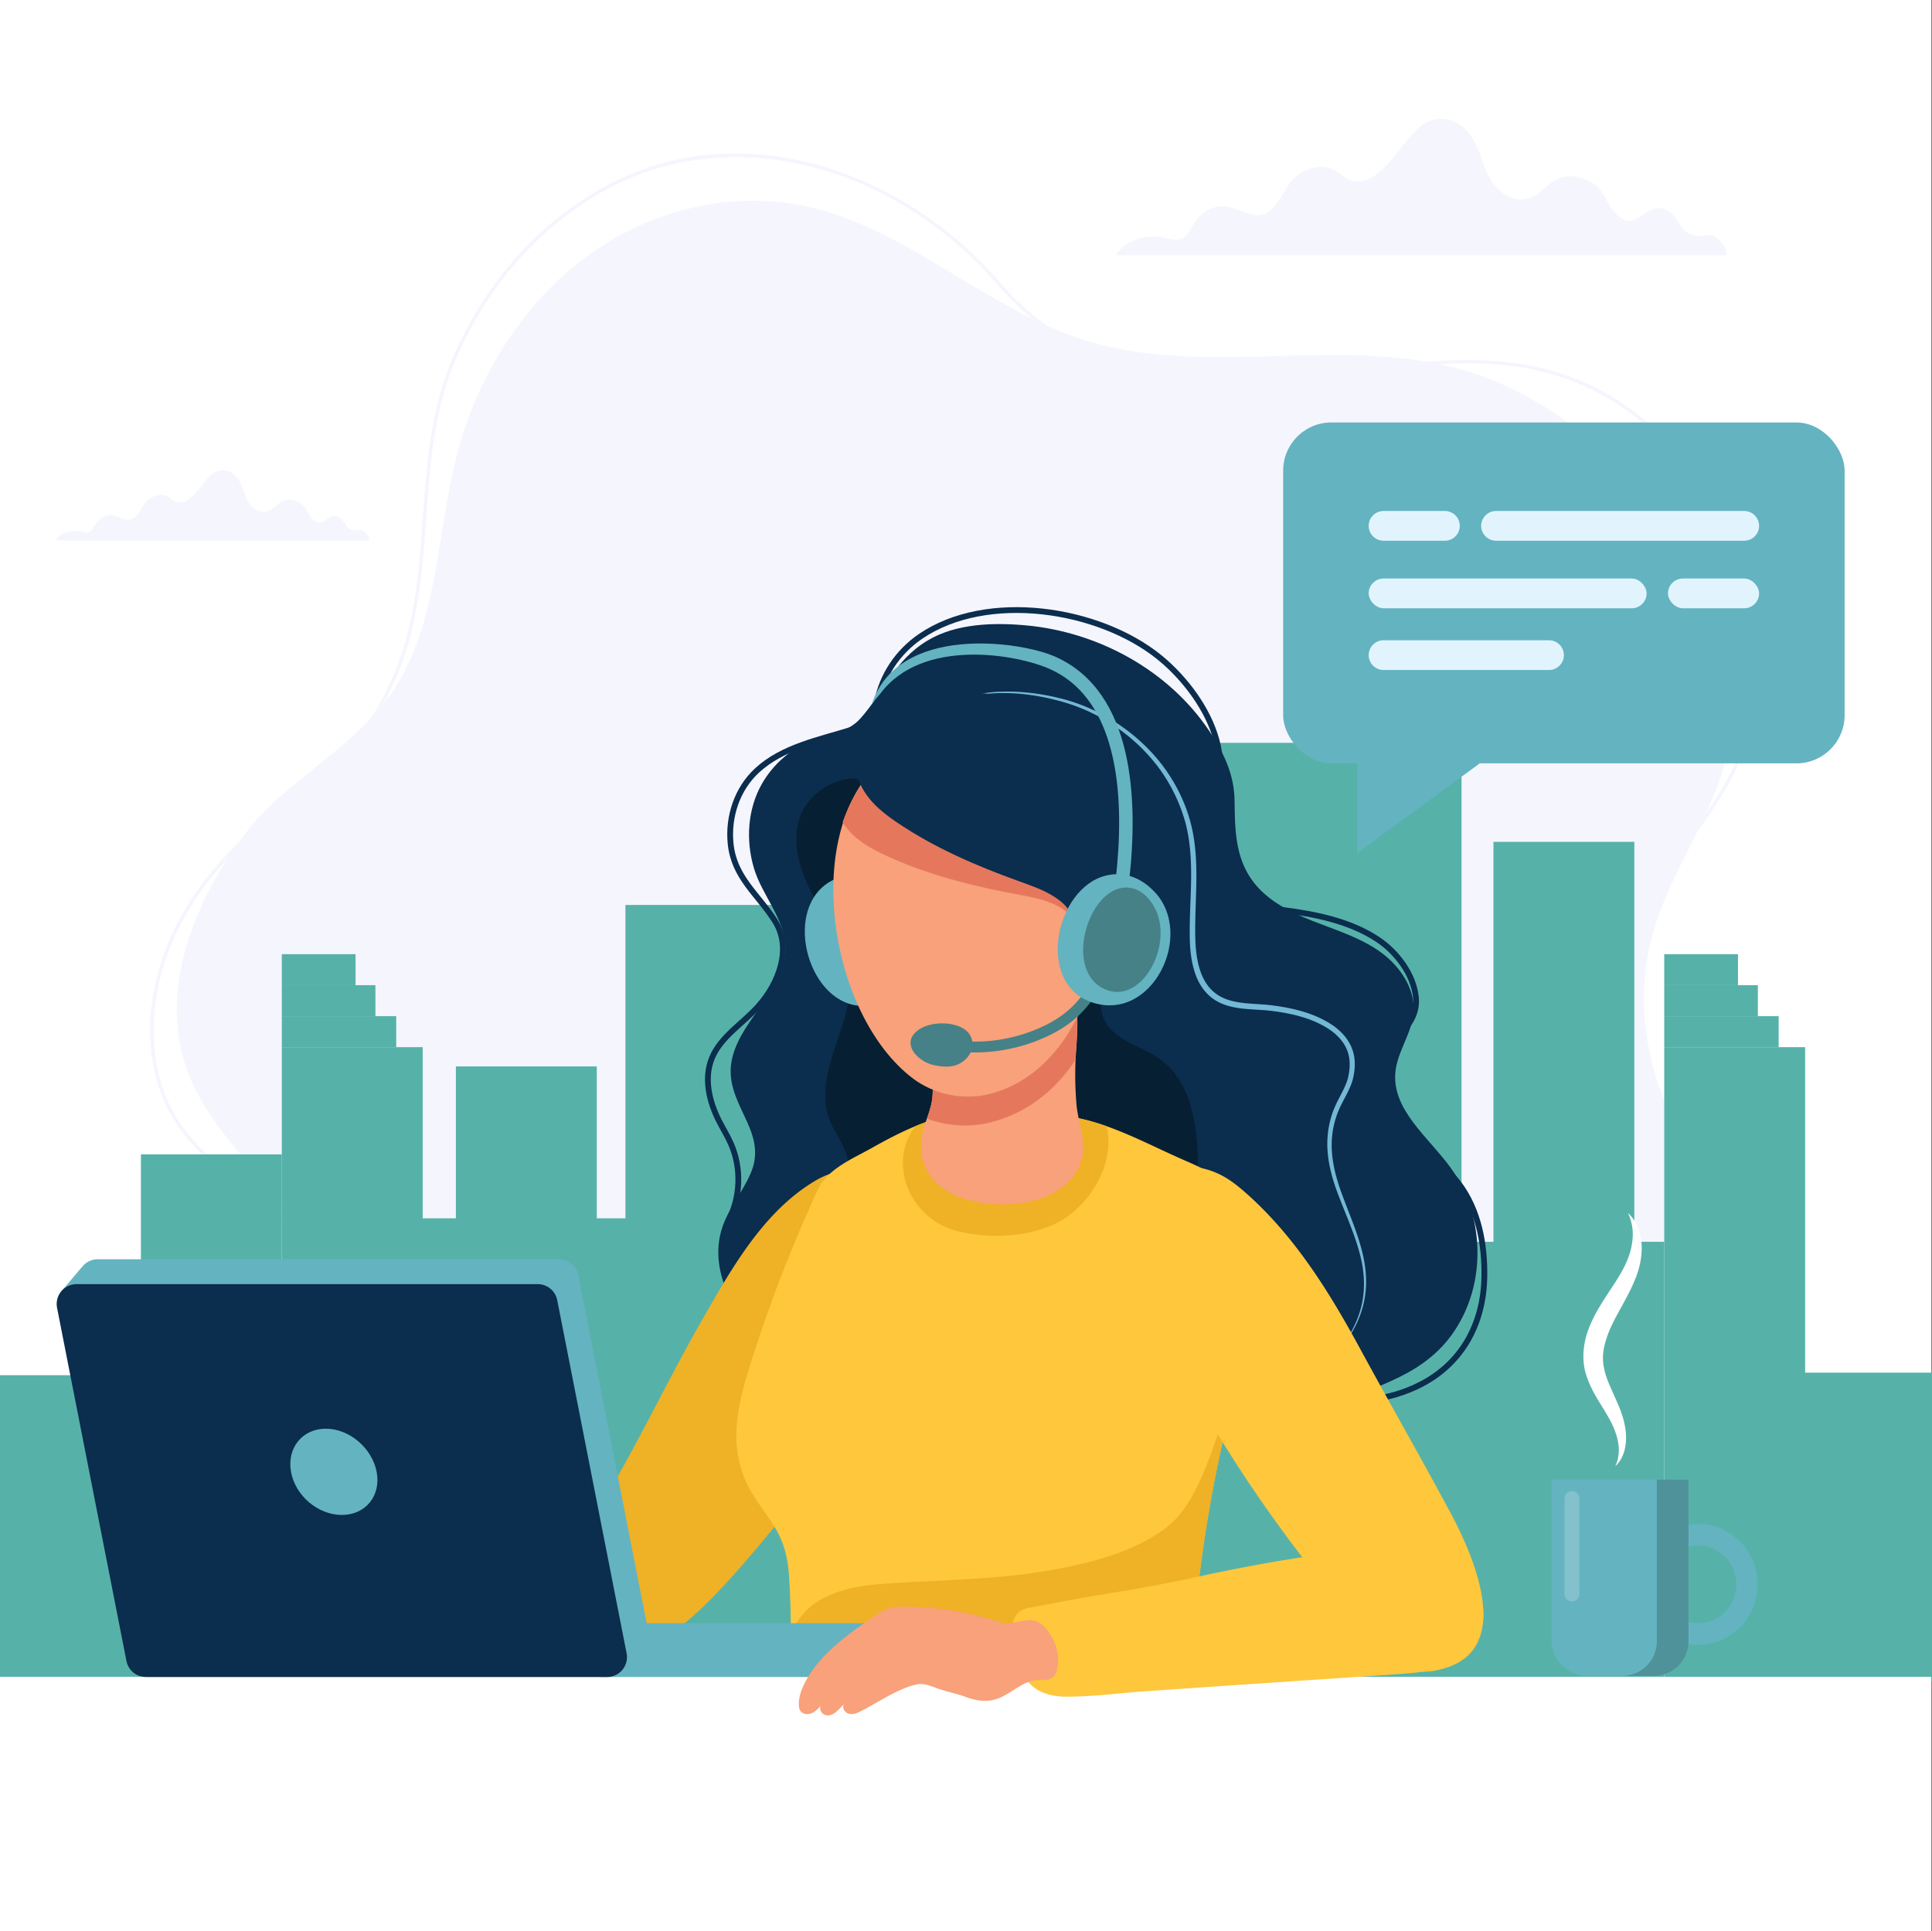 <svg xmlns="http://www.w3.org/2000/svg" xmlns:xlink="http://www.w3.org/1999/xlink" viewBox="0 0 5000 4997.97"><rect x="0" y="0" width="5000" height="4997.97" fill="#808080" stroke="none"/><defs><style>.cls-1{fill:#ffc73c;}.cls-15,.cls-2{fill:#fff;}.cls-3{fill:#f5f5fe;}.cls-4{fill:#56b2a9;}.cls-5{fill:#0b2d4e;}.cls-6{fill:#73b8d4;}.cls-7{fill:#061f33;}.cls-8{fill:#efb126;}.cls-9{clip-path:url(#clip-path);}.cls-10{fill:#64b3c0;}.cls-11{fill:none;stroke:#0b2d4e;stroke-miterlimit:10;stroke-width:15px;}.cls-12{fill:#f8a17a;}.cls-13{fill:#e5785c;}.cls-14{fill:#468187;}.cls-15{opacity:0.2;}.cls-16{fill:#509299;}.cls-17{fill:#e1f4fd;}</style><clipPath id="clip-path"><path class="cls-1" d="M3233.13,3467c32.31-136.85,49.07-276.86-24.17-370.07-33.07-42.1-92-71.42-140.22-92.26-94.07-40.66-190.23-95.31-290.92-113-106.16-18.68-224.23-30.19-330-3.48-67.2,17-130.07,48.38-190.16,82.27-52.15,29.4-116.12,54.71-141.43,109.42a3723.56,3723.56,0,0,0-160.94,409.79c-37.78,116.21-79.25,238-19.72,355.81,19.29,38.16,47.31,70.83,69.37,107.29,24.58,40.62,33.75,78.78,37,125.63,7.36,106.9,4.49,214.12,4.19,321.17-.09,30.86.32,62.92,13.83,90.66,26.63,54.69,99,55.45,151.14,55.36l515.5-.89c71.5-.12,126.12,8.63,193.24,22.43,56.49,11.61,105-16.9,132.08-69.46,25.65-49.75,27.61-107.86,30.35-163.77a3537.34,3537.34,0,0,1,92.06-645.94C3188.57,3627.93,3213.65,3549.48,3233.13,3467Z"></path></clipPath></defs><g id="Layer_2" data-name="Layer 2"><g id="Layer_2-2" data-name="Layer 2"><rect class="cls-2" width="4997.97" height="4997.97"></rect><path class="cls-3" d="M3466.16,4256.78l-4.44-7.61c126.22-73.6,273.23-79.31,415.4-84.83,58.22-2.26,118.42-4.59,175.59-11.67,267.5-33.12,464.68-205.36,527.45-460.75,57.26-233-6.71-482.34-166.95-650.7-8.11-8.53-16.43-17.18-24.47-25.54-55.68-57.92-113.26-117.81-154.29-188.27a406,406,0,0,1-50.74-144.15c-7.16-47.32-6.39-97.27,2.28-148.47,15.63-92.28,56.62-187.73,118.55-276,16.37-23.35,33.67-46.77,50.39-69.42,53.63-72.63,109.09-147.74,144.23-233.69,42.06-102.84,51.88-234.51,27.66-370.74-39.5-222.21-164.82-422.26-335.23-535.13-221.1-146.42-454.89-114.58-702.4-80.87C3386,983,3280,997.39,3175.24,997.39c-27.23,0-54.37-1-81.37-3.18a775.67,775.67,0,0,1-278.51-77c-90.44-44.55-168.85-104.92-233-179.45C2398.18,524,2146.16,406.68,1904.07,406.68c-105.23,0-208.52,22.14-303.64,68.16C1409,567.47,1251.75,743.28,1169,957.19c-47.07,121.69-56.56,253.79-65.73,381.54-8.6,119.67-17.48,243.41-56.85,360.37a747.09,747.09,0,0,1-95.08,188c-42.75,61-92,111.42-146.25,149.93-147.17,104.39-247.25,204.61-315,315.39-97.79,160-119.63,349.41-57,494.32,44.82,103.73,131.85,170,216,234.14,43.73,33.31,88.94,67.75,127.28,106.84,43.14,44,73,89.48,91.16,139.08,15.07,41.07,22.28,88.64,22,145.44-.28,66.19-12.52,134-24.36,199.51-20.08,111.23-40.86,226.26-3.5,336.38,24.42,72,85.81,124.3,182.48,155.46,67.87,21.89,151,33.23,254.14,34.7,30.5.43,61.75.17,92-.08,119.13-1,242.33-2,355.58,38.55l-3,8.3c-111.77-40.05-234.16-39-352.53-38-30.27.26-61.58.52-92.17.08-104-1.47-188-13-256.73-35.12-99.46-32.06-162.75-86.24-188.12-161-38.09-112.28-17.11-228.44,3.18-340.78,11.77-65.17,23.94-132.56,24.21-198,.24-55.74-6.8-102.31-21.5-142.37-39.61-108-125-173.05-215.5-241.94-85.07-64.81-173-131.81-218.78-237.66a446,446,0,0,1-33.21-125.57,524.15,524.15,0,0,1,1.7-130.17c11.42-84.7,42.23-170,89.09-246.68C551,2236,651.81,2134.91,800,2029.8c105-74.51,191.81-196.07,238.07-333.51,39-115.9,47.86-239.07,56.41-358.19,9.22-128.4,18.76-261.17,66.31-384.09,83.54-216,242.39-393.51,435.81-487.1a696.25,696.25,0,0,1,265.59-68.48c88-4.94,178.12,6,267.87,32.53,172.68,51,335.67,158,458.95,301.09C2713.83,877,2898.11,969.33,3094.59,985.42c129.91,10.64,263.87-7.61,393.41-25.25,119.18-16.24,242.41-33,361.05-26.9,64,3.3,121.62,12.81,176.25,29.05a631.86,631.86,0,0,1,171.15,80.1c85.36,56.53,161.79,136.95,221.05,232.54a885,885,0,0,1,118,308.4c11.56,65,15.57,129,11.91,190.18-4.05,67.91-17.54,130.3-40.09,185.44-35.56,87-91.34,162.52-145.29,235.59-16.7,22.6-34,46-50.27,69.24-135.23,192.84-161.28,401.87-69.69,559.16,40.5,69.55,97.7,129.05,153,186.6,8.05,8.37,16.38,17,24.51,25.57,80.18,84.24,138.15,190.7,167.65,307.85,29.05,115.35,29.56,236.74,1.47,351-15.86,64.53-40.54,124.76-73.34,179a588.08,588.08,0,0,1-118.55,140.71c-92.87,80.34-211.49,131.41-343,147.7-57.55,7.12-117.94,9.46-176.34,11.73C3736.37,4178.63,3590.48,4184.3,3466.16,4256.78Z"></path><path class="cls-3" d="M610,2191c-108,153.61-191.39,362.59-133.55,555.48,57.67,192.31,242.08,310.89,322.67,493.55,45.55,103.24,46.77,216.76,48.49,327.58,2.26,145.07-26.08,299.12,72,421.72,58,72.52,145.51,115.37,234,143.51,177.72,56.53,363.9,83.07,521.76,189.84,259.34,175.41,577.82,236.74,886.88,217.79,156.73-9.61,312.16-39.12,462.29-84.93,174.42-53.24,329.46-147.48,505.09-198,304.39-87.49,720.6-88.69,898.72-396.66,119.93-207.34,161.47-463.61,68.18-689.52-44.36-107.42-129-189.46-177.25-294.92-66.63-145.7-84.6-311.83-40.08-466.61q2.78-9.55,5.79-19c46.5-144.71,140.12-269.14,178.84-416.45,79.93-304.13-96.7-625.69-328.88-821.17-96.48-81.23-204.28-148.84-321.69-187.38-323.84-106.3-683.65,16.73-1008.46-86.09-249.19-78.88-453.76-283.91-707.66-343.2-195.11-45.57-406,3.07-571.7,122.15s-286,305.46-340.84,510.71c-50.8,190.18-49.21,399.08-139.3,571.84-77.09,147.81-219.94,227.57-335.93,334.8C673.19,2109.41,639.85,2148.48,610,2191Z"></path><path class="cls-3" d="M4467.64,660.59c2.87-17.41-20.17-52.52-45.3-52-10,.23-19.78,2.82-29.76,2.33-26.6-1.3-40.39-22-50.64-39.16s-30.67-36.7-56.59-32.35C4248,545.72,4229.21,595,4186.78,558c-27.77-24.2-29.85-58.05-61.3-81.52-21.59-16.11-56.69-25.65-85.63-16.75-37.77,11.62-51.81,49.06-92,55.58-44.54,7.22-76.57-26.67-90.79-51.11-17.25-29.66-23.66-61.72-38.44-91.9-13.68-27.93-41.19-65.35-90.48-64.54-41.68.69-60.05,27.07-80.51,48C3621,383,3565.7,480.82,3503.69,469c-24.18-4.6-36.25-23.81-58.07-32.41-35.07-13.82-79.78,5.18-100.91,29.09s-29.51,52.75-53.39,75.37c-6.18,5.85-13.68,11.37-23.38,14-33.36,9.12-64.41-19-100.12-21-24.65-1.44-47.52,10.14-61.68,24.26s-21.89,30.82-32.74,46.31c-3,4.31-6.44,8.67-11.9,11.6-15.66,8.4-37.71,1.32-56.9-2-47.42-8.16-101.28,13.61-114.66,46.34Z"></path><path class="cls-3" d="M955.72,1398.56c1.48-9-10.37-27-23.29-26.71-5.14.12-10.17,1.45-15.3,1.2-13.67-.67-20.76-11.31-26-20.13s-15.77-18.87-29.09-16.63c-19.19,3.22-28.86,28.54-50.67,9.53-14.28-12.44-15.35-29.84-31.52-41.91-11.09-8.28-29.14-13.19-44-8.61-19.41,6-26.63,25.22-47.31,28.57-22.9,3.71-39.36-13.71-46.67-26.27-8.87-15.25-12.16-31.73-19.76-47.24-7-14.36-21.18-33.6-46.52-33.18-21.42.35-30.86,13.91-41.38,24.68-13.68,14-42.1,64.29-74,58.23-12.43-2.37-18.64-12.24-29.85-16.66-18-7.11-41,2.66-51.88,15s-15.17,27.12-27.45,38.74a28.37,28.37,0,0,1-12,7.22c-17.14,4.69-33.11-9.75-51.46-10.82-12.68-.74-24.43,5.21-31.71,12.48s-11.26,15.84-16.83,23.8a17.77,17.77,0,0,1-6.12,6c-8.05,4.32-19.39.68-29.25-1-24.38-4.19-52.07,7-59,23.82Z"></path><rect class="cls-4" x="4307.04" y="2710.38" width="364.65" height="1641.42" transform="translate(8978.73 7062.17) rotate(180)"></rect><rect class="cls-4" x="3756.77" y="3214.13" width="550.27" height="1137.67"></rect><rect class="cls-4" x="4449.73" y="3552.81" width="550.27" height="798.98"></rect><rect class="cls-4" x="4307.04" y="2630.14" width="296.13" height="80.23" transform="translate(8910.21 5340.52) rotate(180)"></rect><rect class="cls-4" x="4307.04" y="2549.91" width="242.29" height="80.23" transform="translate(8856.37 5180.05) rotate(180)"></rect><rect class="cls-4" x="4307.04" y="2469.68" width="190.89" height="80.23" transform="translate(8804.97 5019.59) rotate(180)"></rect><rect class="cls-4" x="2867.5" y="2710.38" width="364.65" height="1641.42" transform="translate(6099.66 7062.17) rotate(180)"></rect><rect class="cls-4" x="3865.01" y="2178.95" width="364.65" height="2172.84" transform="translate(8094.66 6530.74) rotate(180)"></rect><rect class="cls-4" x="2138.2" y="3716.62" width="729.31" height="635.17" transform="translate(5005.7 8068.41) rotate(180)"></rect><rect class="cls-4" x="3049.83" y="1922.64" width="732.6" height="2429.15" transform="translate(6832.26 6274.43) rotate(180)"></rect><rect class="cls-4" x="2867.5" y="2630.14" width="296.13" height="80.23" transform="translate(6031.14 5340.52) rotate(180)"></rect><rect class="cls-4" x="2867.5" y="2549.91" width="242.29" height="80.23" transform="translate(5977.3 5180.05) rotate(180)"></rect><rect class="cls-4" x="2867.5" y="2469.68" width="190.89" height="80.23" transform="translate(5925.9 5019.59) rotate(180)"></rect><rect class="cls-4" x="2168.84" y="2710.38" width="364.65" height="1641.42" transform="translate(4702.34 7062.17) rotate(180)"></rect><rect class="cls-4" x="2533.49" y="2987.85" width="364.65" height="1363.95"></rect><rect class="cls-4" x="1618.57" y="2342.28" width="550.27" height="2009.52"></rect><rect class="cls-4" x="2168.84" y="2630.14" width="296.13" height="80.23" transform="translate(4633.81 5340.52) rotate(180)"></rect><rect class="cls-4" x="2168.84" y="2549.91" width="242.29" height="80.23" transform="translate(4579.97 5180.05) rotate(180)"></rect><rect class="cls-4" x="2168.84" y="2469.68" width="190.89" height="80.23" transform="translate(4528.58 5019.59) rotate(180)"></rect><rect class="cls-4" x="729.31" y="2710.38" width="364.65" height="1641.42" transform="translate(1823.26 7062.17) rotate(180)"></rect><rect class="cls-4" x="364.65" y="2987.85" width="364.65" height="1363.95" transform="translate(1093.96 7339.64) rotate(180)"></rect><rect class="cls-4" x="1179.81" y="2760.22" width="364.65" height="1591.57" transform="translate(2724.27 7112.02) rotate(180)"></rect><rect class="cls-4" y="3559.44" width="364.65" height="792.35" transform="translate(364.65 7911.24) rotate(180)"></rect><rect class="cls-4" x="911.63" y="3153.32" width="732.6" height="1198.47" transform="translate(2555.86 7505.12) rotate(180)"></rect><rect class="cls-4" x="729.31" y="2630.14" width="296.13" height="80.23" transform="translate(1754.74 5340.52) rotate(180)"></rect><rect class="cls-4" x="335.28" y="4004.12" width="296.13" height="80.23" transform="translate(966.7 8088.47) rotate(180)"></rect><rect class="cls-4" x="729.31" y="2549.91" width="242.29" height="80.23" transform="translate(1700.9 5180.05) rotate(180)"></rect><rect class="cls-4" x="729.31" y="2469.68" width="190.89" height="80.23" transform="translate(1649.5 5019.59) rotate(180)"></rect><rect class="cls-4" x="2303.65" y="3141.62" width="479.4" height="80.23" transform="translate(5086.7 6363.48) rotate(180)"></rect><rect class="cls-4" x="2303.65" y="3429.12" width="479.4" height="80.23" transform="translate(5086.7 6938.48) rotate(180)"></rect><rect class="cls-4" x="2303.65" y="3716.62" width="479.4" height="80.23" transform="translate(5086.7 7513.47) rotate(180)"></rect><rect class="cls-4" x="466.24" y="3716.62" width="479.4" height="80.23" transform="translate(1411.88 7513.47) rotate(180)"></rect><rect class="cls-4" x="466.24" y="4004.12" width="479.4" height="80.23" transform="translate(1411.88 8088.47) rotate(180)"></rect><path class="cls-5" d="M3438.31,3638.37c-137.64,48.7-303.65,43.72-428.89-36.62-123.1-79-235.26-136-386.74-133.23-135.34,2.47-247.27,75.63-378.36,91.2-104,12.35-209.59-33-284.94-105.67-73.56-71-122.41-179.15-90.42-276.22,16.74-50.82,53.34-92.76,74.23-142,48.17-113.63-78.67-182.18-47.13-301.79,26.83-101.73,138.45-174.28,136.79-279.47-1.22-77-60.83-136.68-81.82-207.92-21.18-71.87-16.5-152.37,20.86-218,27.45-48.24,71.55-87.74,122.65-109.52,45.89-19.55,97.17-19.92,132.66-60,63.24-71.47,86.44-148.93,173.22-201.19,73.46-44.24,170.48-47,254.76-39.32,187.28,17.16,369.05,116,474.53,273.45,37.39,55.8,64.37,112.89,65.31,179.2,1,72.49,1,145.41,45.41,207,37.29,51.75,97.15,82,156.51,105.37s121.56,42.24,173.66,79,93.49,96.8,87.41,160.29c-5.09,53.14-41.87,99.32-46.77,152.48-8.9,96.66,84.22,166.86,141.62,245.14,80.38,109.59,93.7,264.56,33.21,386.26-69.65,140.12-196.2,171.71-328.79,224.44Q3447.89,3635,3438.31,3638.37Z"></path><path class="cls-6" d="M2437.56,1831.17c45.53-26.6,98.43-38.79,151-40.88,52.75-2,105.61,4.76,156.83,17.51,102.71,25.86,196.25,87,261.49,171.07,32.25,42.29,57.2,90.39,72,141.7,14.88,51.47,17.92,105.29,17.31,157.95s-4.28,105.24-2.54,157.16c1.08,25.77,4.27,51.51,12.12,75.55s21.09,46.06,40.88,60.48c19.53,14.82,44.62,21.09,70,24.12s52,3.17,78.5,6.71c52.46,7.06,105.8,19.54,151.5,49.62,22.46,15,42.67,35.91,52.49,62.31,10.18,26.39,8.13,55.21,1.32,81.52-7.92,26.6-23,48.9-33.5,72.16a229.73,229.73,0,0,0-19.54,73.85c-4.85,51.35,8.33,102.82,26.59,151.53,17.93,49.1,39.47,97.49,52,149.07,6.16,25.74,9.91,52.24,9.48,78.81a248.06,248.06,0,0,1-13.81,78,266.81,266.81,0,0,1-91.87,125.84,265,265,0,0,0,88.39-127c16.61-49.78,14.4-103.77.68-153.84-13.14-50.49-35-98.31-53.8-147.53C3446,3048,3431.49,2995,3435.85,2941a241.77,241.77,0,0,1,19.58-78c11-24.6,25.59-46.57,32.51-70.66,6.1-24.29,7.72-50.15-1.31-73.13-8.68-23.05-26.66-41.78-47.64-55.69-42.6-27.91-94.61-40.18-145.64-46.73-25.59-3.34-51.73-3.34-78.48-6.36-26.41-3.08-54.42-9.54-77.2-26.67-22.86-16.83-37.7-42.14-45.87-68-8.35-26-11.48-53-12.5-79.58-1.54-53.14,2.48-105.61,3.21-157.87s-2-104.46-16.14-154.26a435.64,435.64,0,0,0-68.68-138.26c-62.47-82.81-153.46-144-254.17-171-50.3-13.77-102.56-21.72-154.87-20.93C2536.51,1794.82,2483.7,1805.64,2437.56,1831.17Z"></path><path class="cls-7" d="M3100.11,2996.18c4.89,118.78-22.65,208-131.28,266.74-86.52,46.8-190.11,62.14-285.59,64.5-160.13,3.94-338.56-37.35-458.35-149.84-21.74-20.41-42.6-45.43-44.17-75.21-1.43-27.08,13.46-52.58,14.78-79.66,2.21-45.66-33.3-83.49-49.17-126.37-21-56.62-6.71-119.84,12.12-177.21s42.4-115.29,39.57-175.61c-3.67-78.24-50.68-146.55-88.32-215.23s-67.27-152.25-35.1-223.67c21.19-47.06,71.74-83.25,123.39-89,54.57-6.05,103.6,56.3,138.56,90.65a856.52,856.52,0,0,0,155.81,121.19c78,47.32,163.58,82.22,236.92,136.43,44.38,32.81,92,77.85,113.18,130.11,23.87,58.9-17.94,115.91,32.61,170.08,32.62,35,82.7,46.83,122.14,73.85C3081.63,2795.78,3096.25,2902.4,3100.11,2996.18Z"></path><path class="cls-8" d="M2215.79,3660.82c112.43-173.25,182.39-385.9,84.7-581.52-9.91-19.83-21.81-41.47-42.84-48.46-45.23-15-106.58,1.13-145.91,24.21-136.43,80-219.9,230.66-296.54,364.67-79.63,139.23-148.77,284.16-228.79,423.16-32.41,56.31-65.14,113.36-82.52,176-15.23,54.83-16.9,117.6,3.88,171.25,89.82,231.94,336.8-52.17,412-138A3432.13,3432.13,0,0,0,2215.79,3660.82Z"></path><path class="cls-1" d="M3233.13,3467c32.31-136.85,49.07-276.86-24.17-370.07-33.07-42.1-92-71.42-140.22-92.26-94.07-40.66-190.23-95.31-290.92-113-106.16-18.68-224.23-30.19-330-3.48-67.2,17-130.07,48.38-190.16,82.27-52.15,29.4-116.12,54.71-141.43,109.42a3723.56,3723.56,0,0,0-160.94,409.79c-37.78,116.21-79.25,238-19.72,355.81,19.29,38.16,47.31,70.83,69.37,107.29,24.58,40.62,33.75,78.78,37,125.63,7.36,106.9,4.49,214.12,4.19,321.17-.09,30.86.32,62.92,13.83,90.66,26.63,54.69,99,55.45,151.14,55.36l515.5-.89c71.5-.12,126.12,8.63,193.24,22.43,56.49,11.61,105-16.9,132.08-69.46,25.65-49.75,27.61-107.86,30.35-163.77a3537.34,3537.34,0,0,1,92.06-645.94C3188.57,3627.93,3213.65,3549.48,3233.13,3467Z"></path><g class="cls-9"><path class="cls-8" d="M2835.14,3068.91c40.45-68,49.64-153.06-3.34-218.62-24.23-30-67.08-33.33-103.72-34A872,872,0,0,0,2513.43,2839c-66.95,15.66-135.21,42.18-164.21,109.78-21.54,50.22-14,108.32,14.36,154.26a190,190,0,0,0,116.26,84c77,18.34,167.24,15.87,240.75-15C2766.64,3152.72,2808,3114.65,2835.14,3068.91Z"></path><path class="cls-8" d="M3294,4094.39l-1.59-314.8c-.19-36.53,23.53-258.89-33.3-256.36-6.13.27-11.74,3.43-16.73,7-28.27,20.22-42.8,54.09-56,86.24-41.42,100.79-76.2,262.15-162.41,332.72-87.64,71.73-222.39,102-331.29,119.19-127.18,20.1-256.44,21.59-385,29.42-83.14,5.05-174.85,17-229.46,79.9-39,44.9-58.85,112.22-79.68,167.08-18.2,47.95-32.69,104.9,4.24,148.32,15.76,18.53,37.63,30.69,59.64,41.07,80.2,37.81,167.87,56.87,255.32,71.5,244.75,41,494.22,49.48,742.09,37.67,53-2.53,110.46-7.81,149.55-43.68,29.09-26.7,42.8-66,52.54-104.24C3295.16,4365.09,3294.68,4228.88,3294,4094.39Z"></path></g><path class="cls-10" d="M2122.05,2302.34c-93.77,96.47-8.72,332.2,140.81,298.08,160.68-36.65,136.51-287.05-8.79-328.16C2197.41,2256.23,2152.23,2271.29,2122.05,2302.34Z"></path><path class="cls-11" d="M3402,3622.53c94,12,193,3.73,276.92-40.19,106.86-55.93,160.33-158.47,162.54-276.44,1.61-85.46-14.93-174.54-66.52-242.69-56.1-74.1-150.11-119.66-185-205.81-22.59-55.78-17.18-131.73,27.5-174.9,28.43-27.48,50.68-58.46,47-99.65-5.37-60.6-49.7-118.82-99.22-151.56-72.62-48-162.94-65.55-247.91-76.34-57.53-7.31-114.88-23.48-132.68-85.46-9.6-33.44-7.7-68.71-9.5-103.07-3.83-73.28-9.2-146.56-20.14-219.16-12.62-83.69-67-164.64-127.58-222.31q-13.05-12.42-27.07-23.77c-156.27-126.58-445.52-171.43-617.88-54.11-58.77,40-99.94,101.22-113,171.2-8.75,46.77-21.43,56.84-67.12,71-83,25.76-177.22,44-243.15,104.93-51.57,47.64-75.28,119.76-68.41,189,8.76,88.33,70.52,130.6,114.75,200.61,45.15,71.47,9.65,161.41-42.79,220.39-40.38,45.43-97.69,78.6-120.5,134.94-21,51.83-7.09,111.74,18.26,161.59,10.27,20.19,22.36,39.48,31.43,60.23,27.63,63.17,24.78,138.89-7.52,199.8"></path><path class="cls-1" d="M3668.37,3759.22q43.13,77.78,85.36,156c56.92,106.07,162.62,341.74-6.59,400-85.25,29.33-134,.65-190.38-61.46a3590.37,3590.37,0,0,1-539.05-781c-53.62-105.18-196-379.29-23.07-441.93,54.6-19.77,117.55-15.17,168.69,12.34,23.39,12.58,44.13,29.52,63.94,47.19,124.8,111.3,213.67,254.9,292.73,400.55C3568.86,3580.94,3618.89,3670,3668.37,3759.22Z"></path><path class="cls-12" d="M2688.62,3103.6c51.49-16.52,93.9-48.52,109.79-99.4,14.43-46.18-8.31-98.13-12.36-144.72a882.77,882.77,0,0,1-1.45-134.29c2.71-41.34,6.66-84.4.31-125.6-3.62-23.55-16.54-19.53-40.37-28.88s-50.54-9.45-76.44-9.38c-53,.13-191.17-3.72-223.93,42.79-15,21.36-16.22,48.23-16.93,73.64-.87,30.7-6.3,70.44-11.33,113.26-2.24,19.07-.86,38.06-3.78,57-3.27,21.21-11.32,41.52-18.37,61.84-26.66,76.8-1.7,149.83,81.36,185C2534.7,3120.08,2619.78,3125.69,2688.62,3103.6Z"></path><path class="cls-13" d="M2784.64,2599.59c-3.61-23.55-16.54-19.53-40.37-28.88s-50.54-9.45-76.43-9.38c-53,.13-191.18-3.72-223.94,42.79-15,21.36-16.22,48.23-16.93,73.64-.86,30.7-6.3,70.44-11.33,113.26-2.24,19.07-.86,38.06-3.77,57-2.49,16.15-7.76,31.78-13.24,47.28,51.38,19.08,109.41,23.34,163,10.14,96.56-23.77,169.68-83.87,221.84-162,.27-6.08.44-12.16.84-18.23C2787.05,2683.85,2791,2640.79,2784.64,2599.59Z"></path><path class="cls-12" d="M2861.59,2297c-.42-70.78-10.19-137.92-28.4-193.67-78.57-240.55-378.64-300-559.34-127.31-201.5,192.56-124.39,653,87.86,814.68,56.74,43.24,133.86,58.44,202.78,39.95C2773,2774.72,2862.91,2518.09,2861.59,2297Z"></path><path class="cls-12" d="M2822.15,2302.93c92.32-50.48,120.74,77.34,104.86,141-6.56,26.27-16.94,51.9-33.24,73.51-22,29.12-84.79,77.41-121,45.56-16.42-14.45-18.12-39-18.62-60.87C2752.83,2443.44,2759.58,2337.15,2822.15,2302.93Z"></path><path class="cls-14" d="M2521.45,2724a468.07,468.07,0,0,1-68.23-5l4.08-27.69c82.86,12.22,165.49.67,239-33.38,20-9.24,36.87-19,51.71-29.7a244.25,244.25,0,0,0,67-73.84l24.15,14.14a272.3,272.3,0,0,1-74.71,82.37c-16.31,11.81-34.75,22.42-56.35,32.43A442.92,442.92,0,0,1,2521.45,2724Z"></path><path class="cls-14" d="M2372.29,2669.19c33.76-29,108.83-26.48,133.59,3.59,18.34,22.29,12.74,50.59-7.46,69.43-23.89,22.3-53.44,21-83.25,14.28C2377.86,2748.08,2331.61,2704.11,2372.29,2669.19Z"></path><path class="cls-13" d="M2862.06,2113.23c-82.72-253.26-398.65-315.82-588.89-134-42,40.16-72.37,91.49-92.55,149.14a176.4,176.4,0,0,0,14.68,19.73c26.09,30.23,62.13,50,98.38,66.75,105.9,48.95,220.05,77.68,334.73,99.17,8.45,1.58,17,3.15,25.43,4.82,31.57,6.23,62.91,14,90.47,30.26,77.94,45.94,44.42,147,101.52,191.25a54.41,54.41,0,0,0,15.6,8.44c21.09-75.43,31-155.51,30.53-231.63C2891.51,2242.61,2881.23,2171.93,2862.06,2113.23Z"></path><path class="cls-5" d="M2662,2289.89c30.17,11.18,59.86,23.86,84.48,44.3,69.62,57.78,20.41,152.18,69.72,205,43.68,46.8,110-15,127.4-58.27,32-79.62,30.13-168.24,27.77-254-1.32-47.85-2.75-96.37-16.77-142.13-15.3-49.92-45.1-94.46-80.59-132.75-102.46-110.56-257.09-168-406.79-158.6-117.08,7.37-322.45,105.75-230.67,254.79,20.94,34,53.36,59.26,86.48,81.58,96.74,65.23,204.84,111.79,314.63,151.3C2645.77,2284,2653.91,2286.88,2662,2289.89Z"></path><path class="cls-10" d="M2860.93,2266.57c-130.31,33.42-180.67,278.9-35.29,327.77,156.21,52.52,266.16-173.74,163.63-284.58C2949.29,2266.53,2902.88,2255.81,2860.93,2266.57Z"></path><path class="cls-14" d="M2903.65,2298.07c-90,14.46-145.37,205.57-52.66,258.17,99.61,56.52,193.1-113.67,134.5-211.7C2962.63,2306.32,2932.6,2293.42,2903.65,2298.07Z"></path><path class="cls-10" d="M2921.81,2283.75l-34.76-4c23.58-203.74,13.53-464.06-168.19-547.21-86.06-39.37-332.53-83-441,63.32-13,14.65-21.78,26.93-21.78,26.93,67.27-207.56,384.43-164.56,477.32-122.06C2934.25,1792.59,2946.72,2068.48,2921.81,2283.75Z"></path><rect class="cls-2" y="4339.93" width="4997.97" height="656.84" transform="translate(4997.97 9336.71) rotate(180)"></rect><rect class="cls-10" x="1554.14" y="4201.34" width="711.32" height="139.26"></rect><path class="cls-10" d="M1676.2,4214.85l-179.52-913.94a51.46,51.46,0,0,0-50.5-41.55H252.76a51,51,0,0,0-41.36,21.22l-.16-.15-55.11,65.15L205,3334.86l176.75,899.83a51.48,51.48,0,0,0,50.51,41.56H1625.7A51.47,51.47,0,0,0,1676.2,4214.85Z"></path><path class="cls-5" d="M377.71,4340.6H1571.13a51.47,51.47,0,0,0,50.51-61.39l-179.52-913.94a51.48,51.48,0,0,0-50.51-41.55H198.19a51.48,51.48,0,0,0-50.51,61.39l179.53,913.94A51.46,51.46,0,0,0,377.71,4340.6Z"></path><path class="cls-10" d="M753.1,3809.52c11,61.65,69.91,111.62,131.56,111.62s102-50,90.1-111.62S904,3697.89,843.2,3697.89,742.09,3747.87,753.1,3809.52Z"></path><path class="cls-2" d="M4180.27,3795c13.15-27.19,10.8-55.77,2.51-81.69-8-26.5-22.21-49.33-37.61-74.28-15.57-24.6-31.47-51.42-41.2-83.71-9.87-32.66-7.05-69.26,2-100.22,19.61-63.16,59.76-109.71,87.41-157.32,13.86-24.1,25.2-48.57,29.68-75.65,5-26.82,3.31-55.39-9.86-82.32,22.84,20,33.91,52.39,35.4,83.76,1.43,31.69-6.57,63.86-18.72,92.13-24,57.35-60,103.91-74,154.26-7.94,24.92-9.89,49.06-4.25,73.23,4.71,24.77,17.66,49.78,29.31,76.9,12.37,26.47,24.2,57.08,26.83,88.55C4210.46,3739.6,4203.37,3774.65,4180.27,3795Z"></path><path class="cls-10" d="M4015.2,3829.68h354.66a0,0,0,0,1,0,0v414.46a93.54,93.54,0,0,1-93.54,93.54H4108.75a93.54,93.54,0,0,1-93.54-93.54V3829.68A0,0,0,0,1,4015.2,3829.68Z"></path><path class="cls-10" d="M4394.63,3944.58c-85.05,0-154,70-154,156.25s68.94,156.25,154,156.25,154-70,154-156.25S4479.67,3944.58,4394.63,3944.58Zm0,256.78c-54.72,0-99.08-45-99.08-100.53s44.36-100.53,99.08-100.53,99.07,45,99.07,100.53S4449.34,4201.36,4394.63,4201.36Z"></path><path class="cls-15" d="M4068.23,4144.86h0a19.23,19.23,0,0,1-19.17-19.17V3878.46a19.23,19.23,0,0,1,19.17-19.18h0a19.24,19.24,0,0,1,19.18,19.18v247.23A19.23,19.23,0,0,1,4068.23,4144.86Z"></path><path class="cls-16" d="M4288,3829.68v418.19a89.83,89.83,0,0,1-89.82,89.82H4280a89.82,89.82,0,0,0,89.82-89.82V3829.68Z"></path><rect class="cls-10" x="3320.81" y="1093.47" width="1453.04" height="882.33" rx="124.72" transform="translate(8094.66 3069.27) rotate(180)"></rect><polygon class="cls-10" points="3512.06 2208.05 3512.06 1802.59 3829.62 1975.8 3512.06 2208.05"></polygon><rect class="cls-17" x="3542.13" y="1497.39" width="719.3" height="76.98" rx="38.49"></rect><rect class="cls-17" x="4316.77" y="1497.39" width="235.76" height="76.98" rx="38.49"></rect><path class="cls-17" d="M3871.72,1322.57H4514a38.6,38.6,0,0,1,38.49,38.49h0a38.6,38.6,0,0,1-38.49,38.49H3871.72a38.61,38.61,0,0,1-38.5-38.49h0A38.61,38.61,0,0,1,3871.72,1322.57Z"></path><path class="cls-17" d="M3580.63,1322.57H3739.4a38.6,38.6,0,0,1,38.49,38.49h0a38.6,38.6,0,0,1-38.49,38.49H3580.63a38.61,38.61,0,0,1-38.5-38.49h0A38.61,38.61,0,0,1,3580.63,1322.57Z"></path><path class="cls-17" d="M4008.84,1734.19H3580.63a38.62,38.62,0,0,1-38.5-38.5h0a38.61,38.61,0,0,1,38.5-38.49h428.21a38.6,38.6,0,0,1,38.49,38.49h0A38.61,38.61,0,0,1,4008.84,1734.19Z"></path><path class="cls-1" d="M2836.05,4129.55q21.84-3.73,43.74-7.18,106.5-16.71,212-39.65c139.25-30.28,279.32-56.28,421.08-69.71q22.53-2.13,45.1-3.84c63.55-4.8,130.14-6.36,188.32,24s104.44,102.28,90.23,171.59c-10,48.69-47.21,85.34-88.58,103.81s-86.92,21.69-131.6,24.7l-434.2,29.22q-107.49,7.17-214.95,14.72c-68.43,4.75-137.89,14.42-206.51,14.35-29,0-61.42-5.47-85.81-24.84-33.9-26.92-54.3-84.23-57.59-129-1.7-23.26,2.84-51.49,20.65-65.89,9.54-7.7,21.66-10.06,33.33-12.2C2726.29,4149.5,2781,4138.94,2836.05,4129.55Z"></path><path class="cls-12" d="M2673.68,4350.09c-35,7.22-62.34,37.95-97.18,48.25-24.85,7.34-51.46,3.42-75.35-5.54-22-8.24-44.29-12.64-66.84-19.86-17.57-5.63-41.3-17.48-60.17-13.55-49.48,10.3-98.82,45.51-143.66,68.36-10.08,5.14-21.13,10.44-32.25,8.33s-20.39-15.59-14.06-25c-12.9,12.06-30,36.16-50.8,26.81-8.51-3.82-13.65-15.1-8.93-23.15-7.15,7.85-14.67,15.95-24.54,19.85s-22.83,2.2-28.65-6.68c-2.74-4.18-3.56-9.32-3.81-14.31-.85-17.17,4.33-34.14,11.49-49.77,35.32-77.08,115.19-134.26,183.16-180.19,12-8.12,24.27-16.36,38.14-20.6,12.42-3.79,25.59-4.21,38.58-4.27a769.11,769.11,0,0,1,248.48,40.15c17.28,5.82,36.31.87,53.54-2.36,12.76-2.39,26.08-4.76,38.54-1.12,13.94,4.07,24.75,15.12,33.24,26.9,15.62,21.66,27.55,50.35,25.69,77.57-1.41,20.67-3,43-27.3,47.3-9.86,1.76-20,.67-30,1.71C2678.55,4349.2,2676.1,4349.59,2673.68,4350.09Z"></path></g></g></svg>
